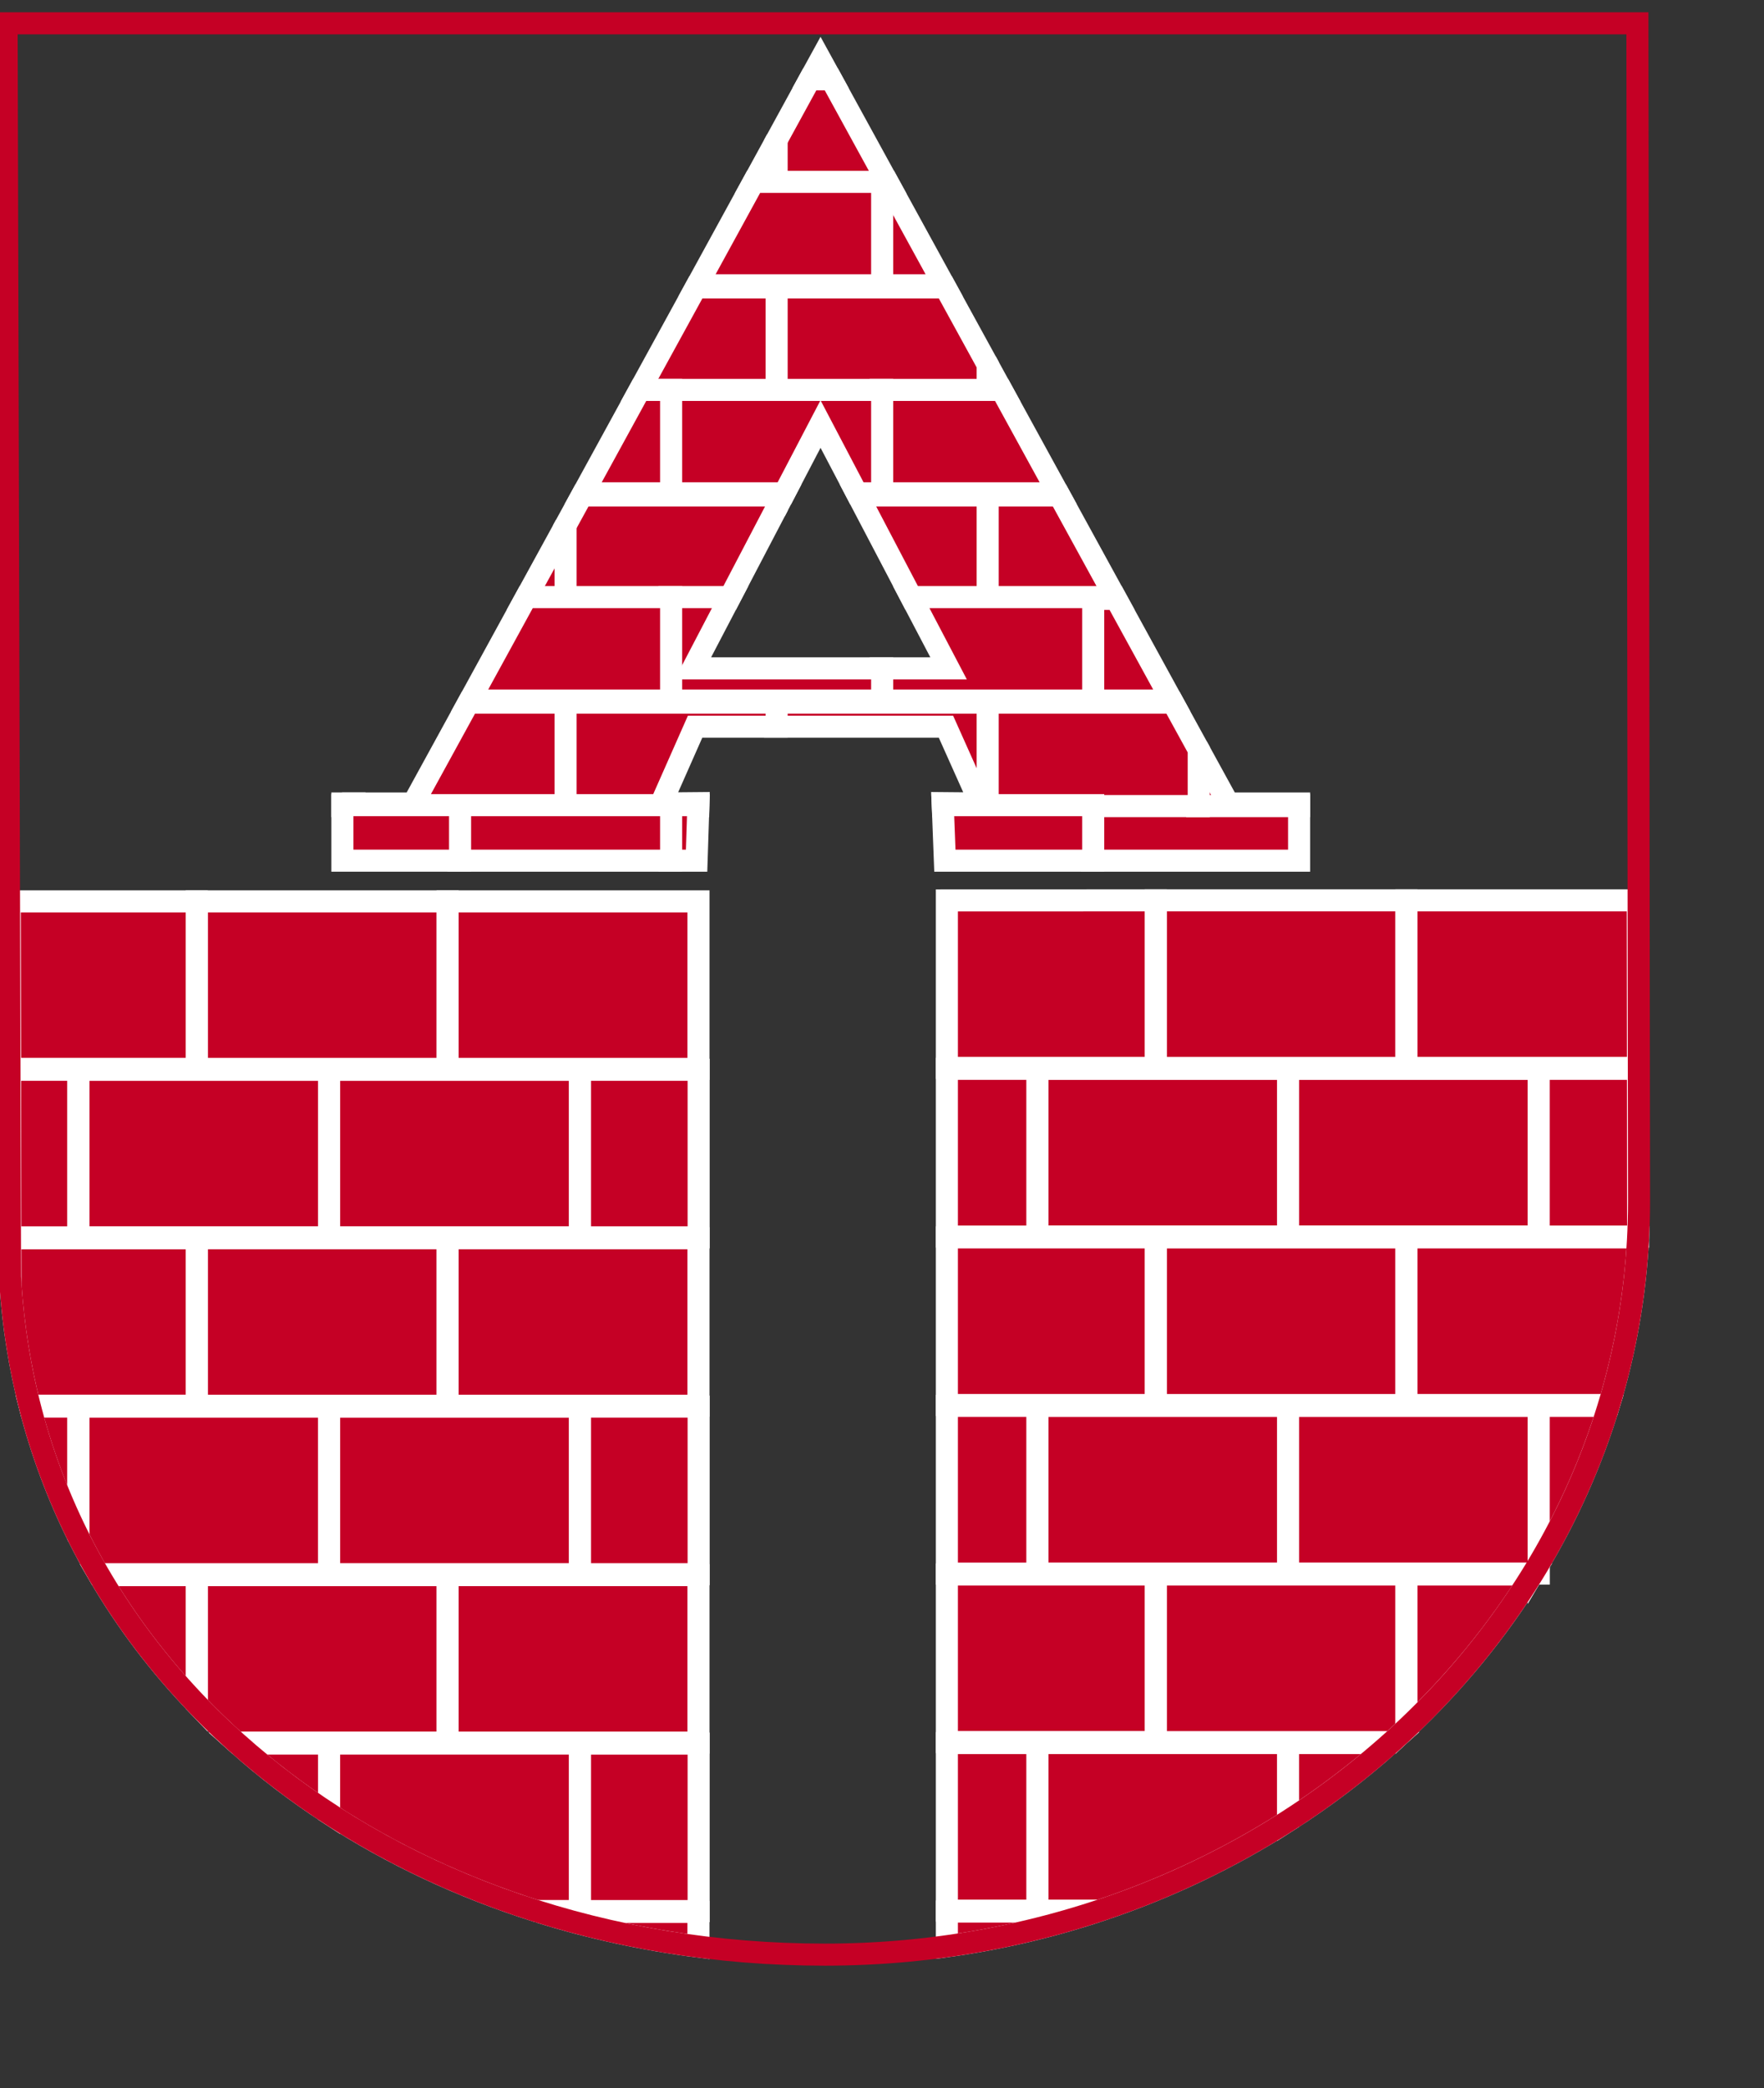 <?xml version="1.0" encoding="UTF-8" standalone="no"?>
<!-- Created with Inkscape (http://www.inkscape.org/) -->
<svg
   xmlns:svg="http://www.w3.org/2000/svg"
   xmlns="http://www.w3.org/2000/svg"
   version="1.0"
   width="600pt"
   height="710pt"
   id="svg2">
  <rect width="100%" height="100%" fill="#333333" stroke="none"/>
  <defs
     id="defs4" />
  <g
     id="layer1">
    <g
       transform="matrix(0.997,0,0,0.997,-6.802834e-3,3.035)"
       id="g4564">
      <g
         transform="translate(-852.125,-263.2)"
         style="stroke-width:10;stroke-miterlimit:4;stroke-dasharray:none"
         id="g4544">
        <path
           d="M 1348.719,531.656 L 1348.719,578.688 L 1385.156,578.688 L 1359.375,531.656 L 1348.719,531.656 z M 1348.719,626.25 L 1348.719,651.5 L 1443.062,651.5 L 1443.062,626.25 L 1348.719,626.25 z "
           style="fill:#c50025;fill-opacity:1;stroke:#ffffff;stroke-width:10.034;stroke-miterlimit:4;stroke-dasharray:none;stroke-opacity:1"
           id="path1737" />
        <path
           d="M 1300.719,424.688 L 1300.719,437.875 L 1307.938,437.875 L 1300.719,424.688 z M 1300.719,485.438 L 1300.719,532.469 L 1359.812,532.469 L 1334.031,485.438 L 1300.719,485.438 z "
           style="fill:#c50025;fill-opacity:1;stroke:#ffffff;stroke-width:10.034;stroke-miterlimit:4;stroke-dasharray:none;stroke-opacity:1"
           id="path1655" />
        <path
           d="M 1220.469,296.25 L 1204.719,325.031 L 1204.719,343.281 L 1256.062,343.281 L 1230.281,296.25 L 1220.469,296.25 z M 1204.719,390.844 L 1204.719,437.875 L 1301.406,437.875 L 1301.406,425.938 L 1282.156,390.844 L 1204.719,390.844 z M 1204.719,485.438 L 1204.719,492.5 L 1208.406,485.438 L 1204.719,485.438 z M 1242.406,485.438 L 1267.062,532.469 L 1301.406,532.469 L 1301.406,485.438 L 1242.406,485.438 z "
           style="fill:#c50025;fill-opacity:1;stroke:#ffffff;stroke-width:10.034;stroke-miterlimit:4;stroke-dasharray:none;stroke-opacity:1"
           id="path1661" />
        <path
           d="M 1252.719,342.844 L 1252.719,389.875 L 1281.625,389.875 L 1255.844,342.844 L 1252.719,342.844 z M 1252.719,437.438 L 1252.719,484.469 L 1333.5,484.469 L 1307.719,437.438 L 1252.719,437.438 z "
           style="fill:#c50025;fill-opacity:1;stroke:#ffffff;stroke-width:10.034;stroke-miterlimit:4;stroke-dasharray:none;stroke-opacity:1"
           id="path1663" />
        <path
           d="M 1205.406,323.75 L 1194.719,343.281 L 1205.406,343.281 L 1205.406,323.75 z M 1168.656,390.844 L 1142.875,437.875 L 1205.406,437.875 L 1205.406,390.844 L 1168.656,390.844 z M 1116.844,485.438 L 1108.719,500.25 L 1108.719,532.469 L 1183.812,532.469 L 1205.406,491.188 L 1205.406,485.438 L 1116.844,485.438 z "
           style="fill:#c50025;fill-opacity:1;stroke:#ffffff;stroke-width:10.034;stroke-miterlimit:4;stroke-dasharray:none;stroke-opacity:1"
           id="path1667" />
        <path
           d="M 1225.375,287.312 L 1221,295.281 L 1229.75,295.281 L 1225.375,287.312 z M 1194.938,342.844 L 1169.188,389.875 L 1253.406,389.875 L 1253.406,342.844 L 1194.938,342.844 z M 1156.719,437.438 L 1156.719,484.469 L 1208.906,484.469 L 1225.375,452.969 L 1241.906,484.469 L 1253.406,484.469 L 1253.406,437.438 L 1156.719,437.438 z "
           style="fill:#c50025;fill-opacity:1;stroke:#ffffff;stroke-width:10.034;stroke-miterlimit:4;stroke-dasharray:none;stroke-opacity:1"
           id="path1669" />
        <path
           d="M 1109.406,499 L 1091.062,532.469 L 1109.406,532.469 L 1109.406,499 z "
           style="fill:#c50025;fill-opacity:1;stroke:#ffffff;stroke-width:10.034;stroke-miterlimit:4;stroke-dasharray:none;stroke-opacity:1"
           id="path1683" />
        <path
           d="M 1143.125,437.438 L 1117.375,484.469 L 1157.406,484.469 L 1157.406,437.438 L 1143.125,437.438 z "
           style="fill:#c50025;fill-opacity:1;stroke:#ffffff;stroke-width:10.034;stroke-miterlimit:4;stroke-dasharray:none;stroke-opacity:1"
           id="path1685" />
        <path
           d="M 1396.719,599.75 L 1396.719,626.688 L 1443.062,626.688 L 1443.062,625.5 L 1410.844,625.5 L 1396.719,599.75 z "
           style="fill:#c50025;fill-opacity:1;stroke:#ffffff;stroke-width:10.034;stroke-miterlimit:4;stroke-dasharray:none;stroke-opacity:1"
           id="path1729" />
        <path
           d="M 1300.719,579.656 L 1300.719,626.688 L 1397.406,626.688 L 1397.406,601 L 1385.688,579.656 L 1300.719,579.656 z "
           style="fill:#c50025;fill-opacity:1;stroke:#ffffff;stroke-width:10.034;stroke-miterlimit:4;stroke-dasharray:none;stroke-opacity:1"
           id="path1735" />
        <path
           d="M 1204.719,579.656 L 1204.719,590.594 L 1282.438,590.594 L 1298.062,625.5 L 1280.938,625.344 L 1281,626.688 L 1301.406,626.688 L 1301.406,579.656 L 1204.719,579.656 z "
           style="fill:#c50025;fill-opacity:1;stroke:#ffffff;stroke-width:10.034;stroke-miterlimit:4;stroke-dasharray:none;stroke-opacity:1"
           id="path1743" />
        <path
           d="M 1266.625,531.656 L 1283.625,564.062 L 1252.719,564.062 L 1252.719,578.688 L 1349.406,578.688 L 1349.406,531.656 L 1266.625,531.656 z M 1280.969,626.25 L 1281.938,651.5 L 1349.406,651.5 L 1349.406,626.25 L 1280.969,626.25 z "
           style="fill:#c50025;fill-opacity:1;stroke:#ffffff;stroke-width:10.034;stroke-miterlimit:4;stroke-dasharray:none;stroke-opacity:1"
           id="path1745" />
        <path
           d="M 1108.719,579.656 L 1108.719,626.688 L 1169.812,626.688 L 1169.844,625.344 L 1152.875,625.5 L 1168.312,590.594 L 1205.406,590.594 L 1205.406,579.656 L 1108.719,579.656 z "
           style="fill:#c50025;fill-opacity:1;stroke:#ffffff;stroke-width:10.034;stroke-miterlimit:4;stroke-dasharray:none;stroke-opacity:1"
           id="path1749" />
        <path
           d="M 1156.719,531.656 L 1156.719,578.688 L 1253.406,578.688 L 1253.406,564.062 L 1167.312,564.062 L 1184.25,531.656 L 1156.719,531.656 z M 1156.719,626.25 L 1156.719,651.5 L 1169,651.5 L 1169.812,626.25 L 1156.719,626.25 z "
           style="fill:#c50025;fill-opacity:1;stroke:#ffffff;stroke-width:10.034;stroke-miterlimit:4;stroke-dasharray:none;stroke-opacity:1"
           id="path1751" />
        <path
           d="M 1065.219,579.656 L 1040.094,625.5 L 1012.719,625.5 L 1012.719,626.688 L 1109.406,626.688 L 1109.406,579.656 L 1065.219,579.656 z "
           style="fill:#c50025;fill-opacity:1;stroke:#ffffff;stroke-width:10.034;stroke-miterlimit:4;stroke-dasharray:none;stroke-opacity:1"
           id="path1757" />
        <path
           d="M 1091.5,531.656 L 1065.75,578.688 L 1157.406,578.688 L 1157.406,531.656 L 1091.5,531.656 z M 1060.719,626.25 L 1060.719,651.5 L 1157.406,651.5 L 1157.406,626.25 L 1060.719,626.25 z "
           style="fill:#c50025;fill-opacity:1;stroke:#ffffff;stroke-width:10.034;stroke-miterlimit:4;stroke-dasharray:none;stroke-opacity:1"
           id="path1759" />
        <path
           d="M 1007.875,625.5 L 1007.875,626.688 L 1013.406,626.688 L 1013.406,625.5 L 1007.875,625.5 z "
           style="fill:#c50025;fill-opacity:1;stroke:#ffffff;stroke-width:10.034;stroke-miterlimit:4;stroke-dasharray:none;stroke-opacity:1"
           id="path1763" />
        <path
           d="M 1007.875,626.25 L 1007.875,651.5 L 1061.406,651.5 L 1061.406,626.25 L 1007.875,626.25 z "
           style="fill:#c50025;fill-opacity:1;stroke:#ffffff;stroke-width:10.034;stroke-miterlimit:4;stroke-dasharray:none;stroke-opacity:1"
           id="path1765" />
      </g>
      <path
         d="M 108.031,789.75 C 120.98,801.31 134.923,811.955 149.75,821.625 L 149.75,789.75 L 108.031,789.75 z "
         style="fill:#c50025;fill-opacity:1;stroke:#ffffff;stroke-width:10.034;stroke-miterlimit:4;stroke-dasharray:none;stroke-opacity:1"
         id="path6847" />
      <rect
         width="114.111"
         height="76.172"
         ry="0"
         x="89.505"
         y="406.811"
         style="fill:#c50025;fill-opacity:1;stroke:#ffffff;stroke-width:10.034;stroke-miterlimit:4;stroke-dasharray:none;stroke-opacity:1"
         id="rect4700" />
      <rect
         width="114.111"
         height="76.172"
         ry="0"
         x="203.616"
         y="406.811"
         style="fill:#c50025;fill-opacity:1;stroke:#ffffff;stroke-width:10.034;stroke-miterlimit:4;stroke-dasharray:none;stroke-opacity:1"
         id="use4704" />
      <rect
         width="114.053"
         height="76.22"
         ry="0"
         x="525.719"
         y="406.337"
         style="fill:#c50025;fill-opacity:1;stroke:#ffffff;stroke-width:10.034;stroke-miterlimit:4;stroke-dasharray:none;stroke-opacity:1"
         id="use4710" />
      <rect
         width="114.111"
         height="76.172"
         ry="0"
         x="35.619"
         y="483.397"
         style="fill:#c50025;fill-opacity:1;stroke:#ffffff;stroke-width:10.034;stroke-miterlimit:4;stroke-dasharray:none;stroke-opacity:1"
         id="rect4726" />
      <rect
         width="114.111"
         height="76.172"
         ry="0"
         x="149.73"
         y="483.397"
         style="fill:#c50025;fill-opacity:1;stroke:#ffffff;stroke-width:10.034;stroke-miterlimit:4;stroke-dasharray:none;stroke-opacity:1"
         id="use4730" />
      <rect
         width="114.053"
         height="76.22"
         ry="0"
         x="585.913"
         y="482.97"
         style="fill:#c50025;fill-opacity:1;stroke:#ffffff;stroke-width:10.034;stroke-miterlimit:4;stroke-dasharray:none;stroke-opacity:1"
         id="rect4734" />
      <rect
         width="114.053"
         height="76.22"
         ry="0"
         x="471.86"
         y="482.97"
         style="fill:#c50025;fill-opacity:1;stroke:#ffffff;stroke-width:10.034;stroke-miterlimit:4;stroke-dasharray:none;stroke-opacity:1"
         id="use4736" />
      <rect
         width="114.111"
         height="76.172"
         ry="0"
         x="89.505"
         y="559.983"
         style="fill:#c50025;fill-opacity:1;stroke:#ffffff;stroke-width:10.034;stroke-miterlimit:4;stroke-dasharray:none;stroke-opacity:1"
         id="rect4752" />
      <rect
         width="114.111"
         height="76.172"
         ry="0"
         x="203.616"
         y="559.983"
         style="fill:#c50025;fill-opacity:1;stroke:#ffffff;stroke-width:10.034;stroke-miterlimit:4;stroke-dasharray:none;stroke-opacity:1"
         id="use4756" />
      <rect
         width="114.053"
         height="76.22"
         ry="0"
         x="525.719"
         y="559.604"
         style="fill:#c50025;fill-opacity:1;stroke:#ffffff;stroke-width:10.034;stroke-miterlimit:4;stroke-dasharray:none;stroke-opacity:1"
         id="use4762" />
      <path
         d="M 35.625,636.562 L 35.625,695.688 C 38.512,701.477 41.567,707.172 44.812,712.75 L 149.719,712.75 L 149.719,636.562 L 35.625,636.562 z "
         style="fill:#c50025;fill-opacity:1;stroke:#ffffff;stroke-width:10.034;stroke-miterlimit:4;stroke-dasharray:none;stroke-opacity:1"
         id="rect4778" />
      <rect
         width="114.111"
         height="76.172"
         ry="0"
         x="149.73"
         y="636.569"
         style="fill:#c50025;fill-opacity:1;stroke:#ffffff;stroke-width:10.034;stroke-miterlimit:4;stroke-dasharray:none;stroke-opacity:1"
         id="use4782" />
      <rect
         width="114.053"
         height="76.22"
         ry="0"
         x="585.913"
         y="636.239"
         style="fill:#c50025;fill-opacity:1;stroke:#ffffff;stroke-width:10.034;stroke-miterlimit:4;stroke-dasharray:none;stroke-opacity:1"
         id="rect4786" />
      <rect
         width="114.053"
         height="76.22"
         ry="0"
         x="471.86"
         y="636.239"
         style="fill:#c50025;fill-opacity:1;stroke:#ffffff;stroke-width:10.034;stroke-miterlimit:4;stroke-dasharray:none;stroke-opacity:1"
         id="use4788" />
      <path
         d="M 89.5,713.156 L 89.5,771.875 C 95.268,777.893 101.281,783.71 107.531,789.312 L 203.625,789.312 L 203.625,713.156 L 89.5,713.156 z "
         style="fill:#c50025;fill-opacity:1;stroke:#ffffff;stroke-width:10.034;stroke-miterlimit:4;stroke-dasharray:none;stroke-opacity:1"
         id="rect4804" />
      <rect
         width="114.111"
         height="76.172"
         ry="0"
         x="203.616"
         y="713.155"
         style="fill:#c50025;fill-opacity:1;stroke:#ffffff;stroke-width:10.034;stroke-miterlimit:4;stroke-dasharray:none;stroke-opacity:1"
         id="use4808" />
      <path
         d="M 525.719,712.875 L 525.719,789.094 L 633,789.094 C 635.291,787.04 637.548,784.952 639.781,782.844 L 639.781,712.875 L 525.719,712.875 z "
         style="fill:#c50025;fill-opacity:1;stroke:#ffffff;stroke-width:10.034;stroke-miterlimit:4;stroke-dasharray:none;stroke-opacity:1"
         id="use4814" />
      <path
         d="M 149.719,789.75 L 149.719,821.625 C 178.198,840.202 209.937,855.132 244.031,865.906 L 263.844,865.906 L 263.844,789.75 L 149.719,789.75 z "
         style="fill:#c50025;fill-opacity:1;stroke:#ffffff;stroke-width:10.034;stroke-miterlimit:4;stroke-dasharray:none;stroke-opacity:1"
         id="use4834" />
      <path
         d="M 585.906,789.5 L 585.906,824.906 C 602.496,814.275 618.092,802.432 632.562,789.5 L 585.906,789.5 z "
         style="fill:#c50025;fill-opacity:1;stroke:#ffffff;stroke-width:10.034;stroke-miterlimit:4;stroke-dasharray:none;stroke-opacity:1"
         id="rect4838" />
      <path
         d="M 471.875,789.5 L 471.875,865.719 L 500.188,865.719 C 530.827,855.559 559.603,841.763 585.906,824.906 L 585.906,789.5 L 471.875,789.5 z "
         style="fill:#c50025;fill-opacity:1;stroke:#ffffff;stroke-width:10.034;stroke-miterlimit:4;stroke-dasharray:none;stroke-opacity:1"
         id="use4840" />
      <path
         d="M 263.833,483.377 L 263.833,559.582 L 317.8,559.582 L 317.8,483.377 L 263.833,483.377 z M 263.833,636.545 L 263.833,712.75 L 317.8,712.75 L 317.8,636.545 L 263.833,636.545 z M 263.833,789.764 L 263.833,865.918 L 317.8,865.918 L 317.8,789.764 L 263.833,789.764 z "
         style="fill:#c50025;fill-opacity:1;stroke:#ffffff;stroke-width:10.034;stroke-miterlimit:4;stroke-dasharray:none;stroke-opacity:1"
         id="use4744" />
      <path
         d="M 245.312,866.312 C 268.452,873.542 292.678,878.841 317.719,882.062 L 317.719,866.312 L 245.312,866.312 z "
         style="fill:#c50025;fill-opacity:1;stroke:#ffffff;stroke-width:10.034;stroke-miterlimit:4;stroke-dasharray:none;stroke-opacity:1"
         id="use4860" />
      <path
         d="M 4.438,406.812 L 4.594,482.969 L 89.5,482.969 L 89.5,406.812 L 4.438,406.812 z M 4.719,560 L 4.75,580.688 C 5.998,599.799 8.974,618.315 13.5,636.125 L 89.5,636.125 L 89.5,560 L 4.719,560 z M 45.062,713.156 C 57.448,734.367 72.381,754.016 89.5,771.875 L 89.5,713.156 L 45.062,713.156 z "
         style="fill:#c50025;fill-opacity:1;stroke:#ffffff;stroke-width:10.034;stroke-miterlimit:4;stroke-dasharray:none;stroke-opacity:1"
         id="use4702" />
      <path
         d="M 525.719,406.344 L 430.719,406.375 L 430.719,482.531 L 525.719,482.531 L 525.719,406.344 z M 430.719,559.594 L 430.719,635.812 L 525.719,635.812 L 525.719,559.594 L 430.719,559.594 z M 430.719,712.875 L 430.719,789.062 L 525.719,789.062 L 525.719,712.875 L 430.719,712.875 z M 430.719,866.125 L 430.719,881.906 C 454.264,878.63 477.09,873.3 498.969,866.125 L 430.719,866.125 z "
         style="fill:#c50025;fill-opacity:1;stroke:#ffffff;stroke-width:10.034;stroke-miterlimit:4;stroke-dasharray:none;stroke-opacity:1"
         id="use4720" />
      <path
         d="M 4.594,483.375 L 4.719,559.594 L 35.594,559.594 L 35.594,483.375 L 4.594,483.375 z M 13.594,636.531 C 18.882,657.217 26.29,676.955 35.594,695.625 L 35.594,636.531 L 13.594,636.531 z "
         style="fill:#c50025;fill-opacity:1;stroke:#ffffff;stroke-width:10.034;stroke-miterlimit:4;stroke-dasharray:none;stroke-opacity:1"
         id="use4728" />
      <path
         d="M 699.938,482.938 L 699.938,559.219 L 745.156,559.219 L 745.094,482.938 L 699.938,482.938 z M 699.938,636.219 L 699.938,708.031 C 713.333,685.515 724.067,661.458 731.75,636.219 L 699.938,636.219 z "
         style="fill:#c50025;fill-opacity:1;stroke:#ffffff;stroke-width:10.034;stroke-miterlimit:4;stroke-dasharray:none;stroke-opacity:1"
         id="use4738" />
      <path
         d="M 639.781,406.344 L 639.781,482.531 L 745.094,482.531 L 745,406.344 L 639.781,406.344 z M 430.719,482.938 L 430.719,559.219 L 471.875,559.219 L 471.875,482.938 L 430.719,482.938 z M 639.781,559.594 L 639.781,635.812 L 731.875,635.812 C 739.27,611.402 743.825,585.88 745.156,559.594 L 639.781,559.594 z M 430.719,636.219 L 430.719,712.469 L 471.875,712.469 L 471.875,636.219 L 430.719,636.219 z M 639.781,712.875 L 639.781,782.844 C 661.925,761.942 681.224,738.453 697.031,712.875 L 639.781,712.875 z M 430.719,789.531 L 430.719,865.719 L 471.875,865.719 L 471.875,789.531 L 430.719,789.531 z "
         style="fill:#c50025;fill-opacity:1;stroke:#ffffff;stroke-width:10.034;stroke-miterlimit:4;stroke-dasharray:none;stroke-opacity:1"
         id="rect4708" />
      <path
         d="M 3.003,7.568 L 4.575,577.582 C 14.597,758.406 177.248,885.728 375.205,885.728 C 579.617,885.728 745.568,732.418 745.568,543.332 L 744.832,7.568 L 3.003,7.568 z "
         style="fill:none;fill-opacity:1;stroke:#c50025;stroke-width:10.034;stroke-miterlimit:4;stroke-dasharray:none;stroke-opacity:1"
         id="path8865" />
    </g>
  </g>
</svg>
